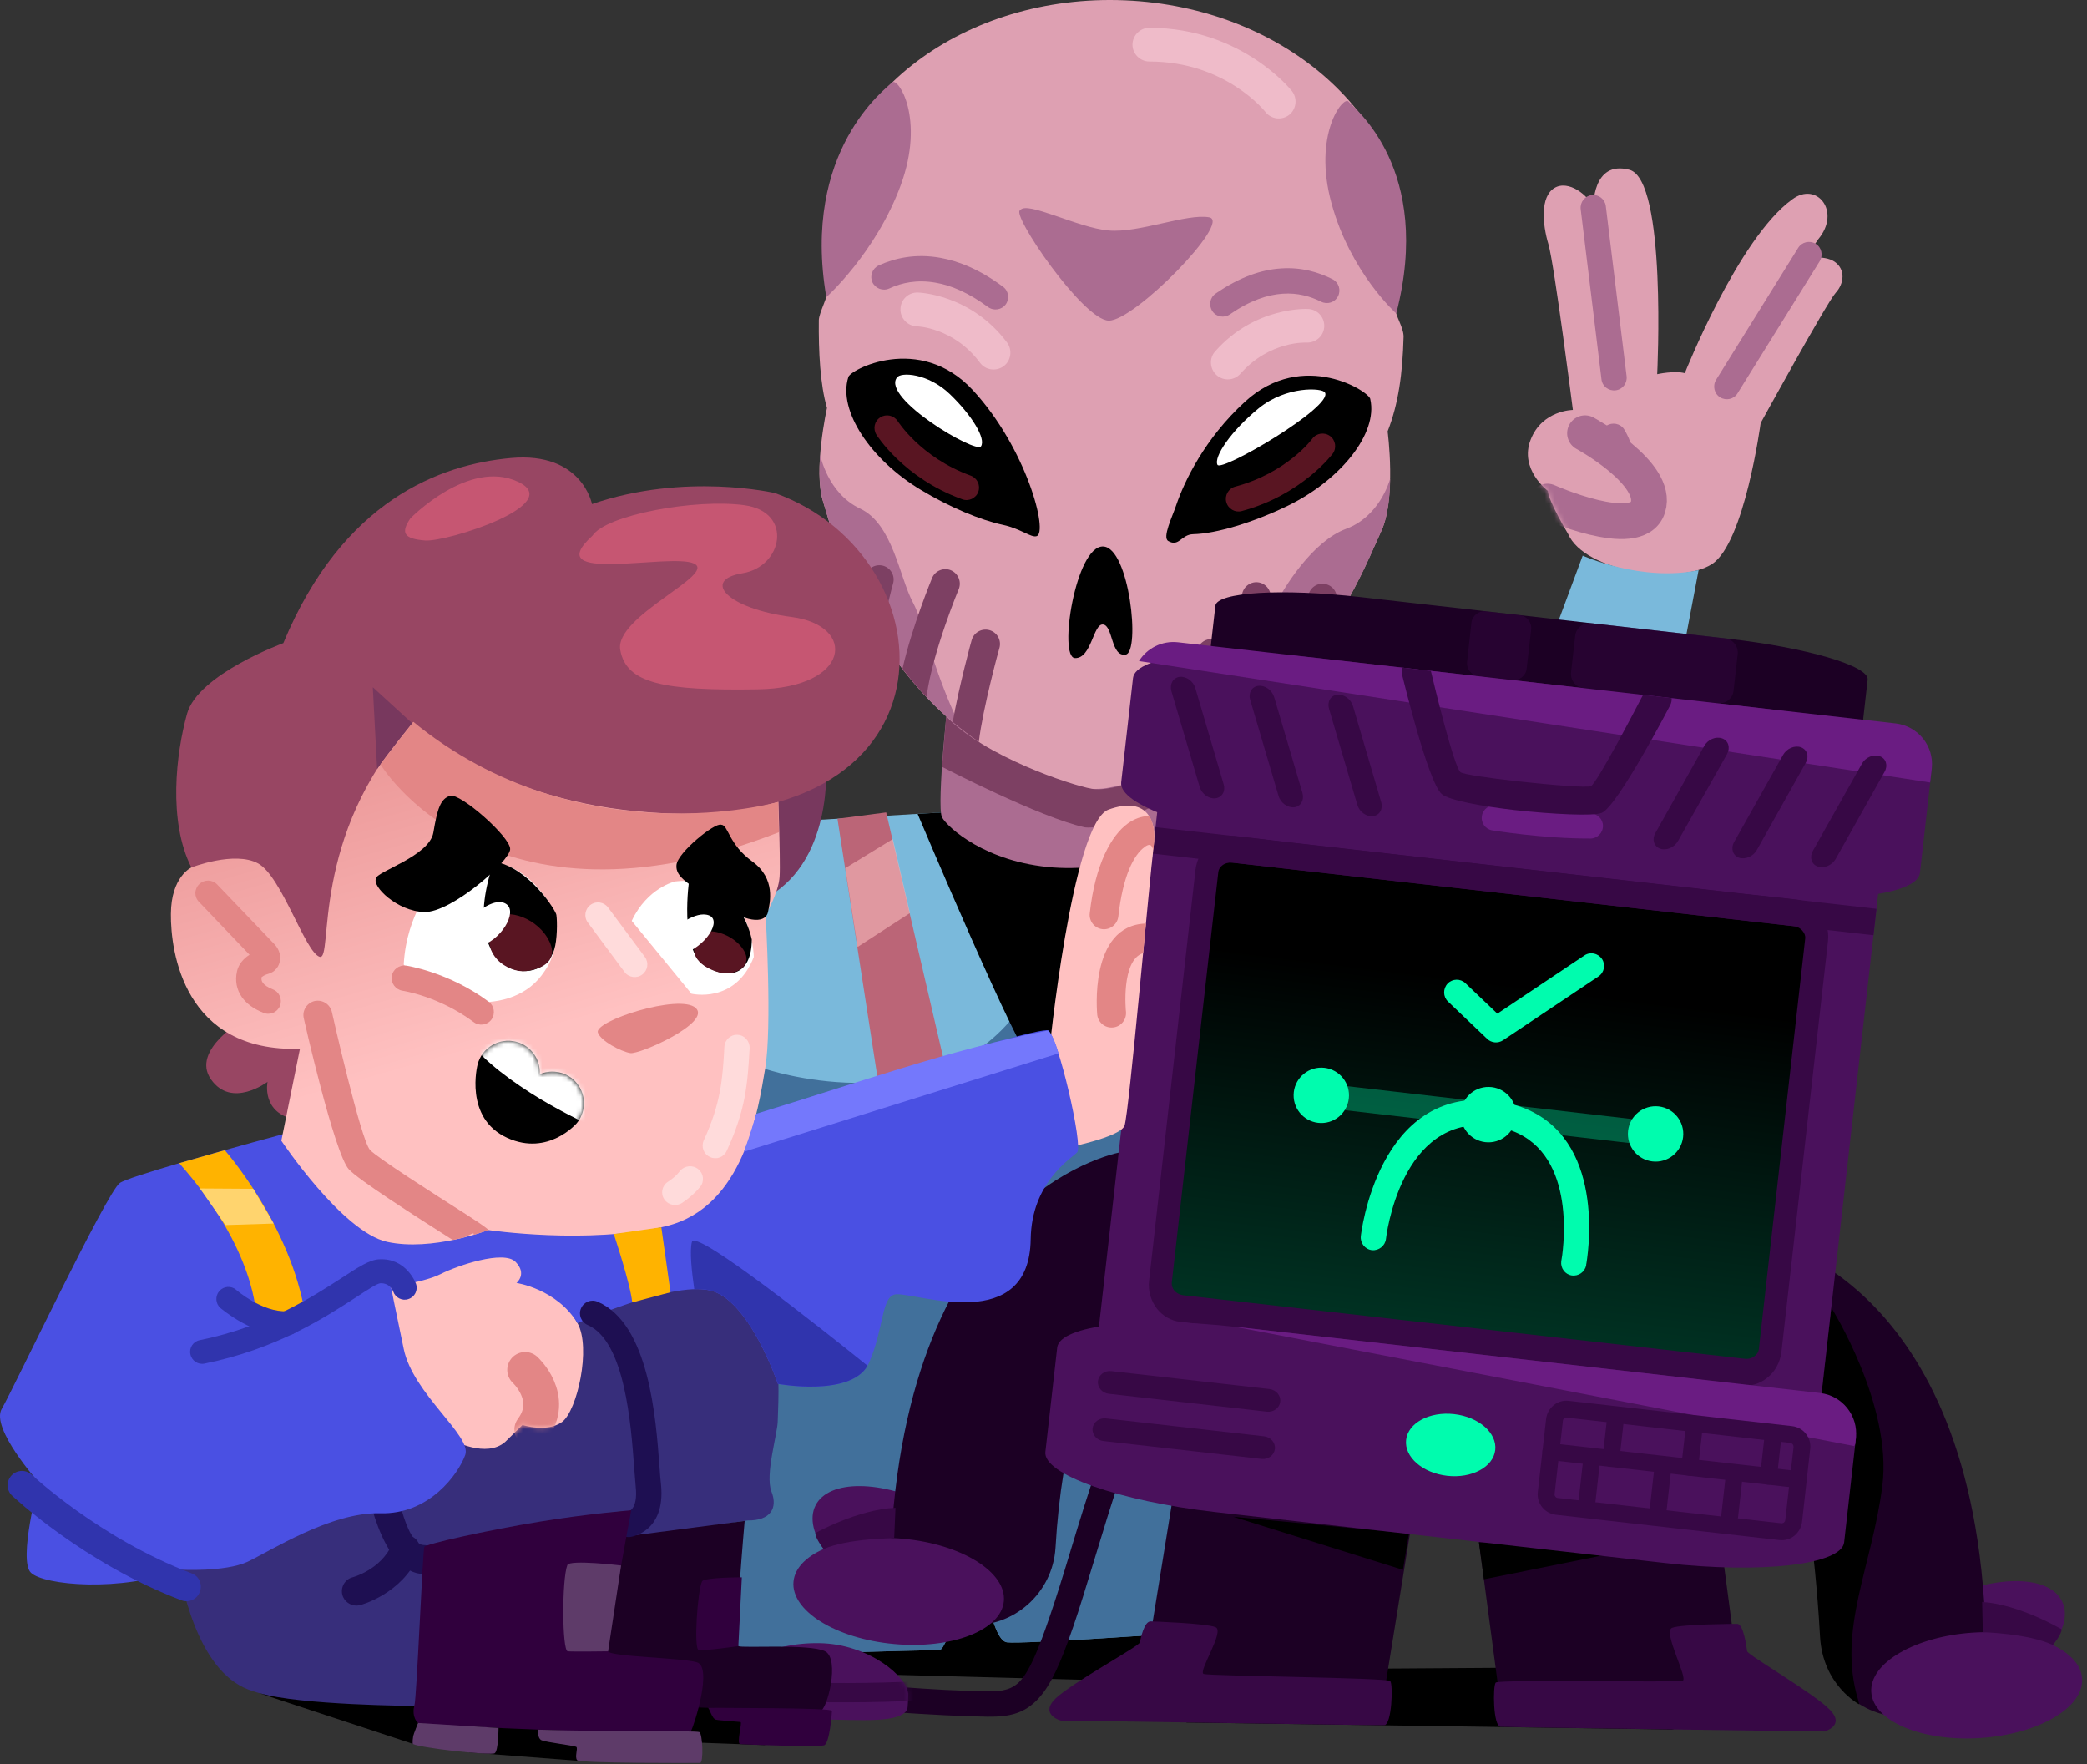 <svg xmlns="http://www.w3.org/2000/svg" width="433" height="366" viewBox="0 0 433 366" fill="none"><rect x="0" y="0" width="433" height="366" fill="#333333" stroke="none"/><path fill-rule="evenodd" clip-rule="evenodd" d="M182.412 347.39L242.692 348.977L247.765 335.52L200.424 328.378L171.75 339.937L176.685 348.563L182.412 347.39Z" fill="black"></path><path fill-rule="evenodd" clip-rule="evenodd" d="M244.935 346.458L335.924 345.837L370.153 353.704L346.897 358.811L246.143 357.362L244.935 346.458Z" fill="black"></path><path fill-rule="evenodd" clip-rule="evenodd" d="M166.23 170.311L191.315 168.793L200.355 168.276L252.733 172.968L246.35 338.729C246.35 338.729 212.19 341.145 208.912 340.73C205.6 340.316 204.012 325.445 202.494 325.376C200.976 325.341 196.663 342.456 194.869 342.352C193.074 342.283 149.564 343.525 149.564 343.525L144.837 298.083L151.393 265.13L143.353 220.792L153.049 179.938L166.23 170.311Z" fill="#7AB9DB"></path><path fill-rule="evenodd" clip-rule="evenodd" d="M250.559 229.28L246.35 338.729C246.35 338.729 212.19 341.145 208.912 340.73C205.6 340.316 204.012 325.445 202.494 325.376C200.976 325.341 196.663 342.456 194.869 342.352C193.074 342.283 149.564 343.525 149.564 343.525L144.837 298.083L151.393 265.131L143.905 223.794L158.742 221.758C158.742 221.758 191.28 232.765 209.43 211.959L250.559 229.28Z" fill="#2A5280" fill-opacity="0.702"></path><path fill-rule="evenodd" clip-rule="evenodd" d="M214.226 220.309C212.018 220.24 190.383 168.862 190.383 168.862L198.457 168.379L221.092 175.487L232.513 180.973L227.407 216.03L214.226 220.309Z" fill="black"></path><path fill-rule="evenodd" clip-rule="evenodd" d="M196.559 146.261C196.559 146.261 196.111 150.575 195.697 155.509C195.214 161.513 194.834 168.414 195.455 169.587C196.628 171.692 204.565 178.938 218.539 179.973C232.513 180.973 242.002 175.004 242.002 175.004L243.21 149.436L196.559 146.261Z" fill="#AB6C91"></path><path fill-rule="evenodd" clip-rule="evenodd" d="M229.511 163.514C227.545 163.79 225.509 163.721 223.577 163.272C182.688 152.507 172.855 110.549 170.784 104.097C168.68 97.644 171.578 84.636 171.578 84.636C170.163 79.805 169.818 72.973 169.887 66.417C169.922 64.865 171.888 61.414 171.75 59.931C171.026 51.339 171.233 46.715 171.233 46.715C172.372 19.56 200.217 -1.316 233.376 0.065C266.57 1.445 292.552 24.598 291.413 51.753C291.413 51.753 291.068 57.412 289.584 64.106C289.343 65.244 291.241 67.901 291.206 69.868C290.999 77.597 290.136 83.773 287.894 89.501C287.894 89.501 289.791 103.579 286.444 110.48C283.132 117.381 268.916 156.371 229.511 163.514Z" fill="#DEA0B2"></path><path fill-rule="evenodd" clip-rule="evenodd" d="M199.527 151.334C178.479 134.702 172.372 109.031 170.784 104.097C169.956 101.509 169.922 97.851 170.163 94.401V94.366C170.163 94.366 171.682 102.337 178.444 105.511C185.242 108.686 186.588 119.693 189.382 124.937C191.694 129.182 193.834 139.913 199.527 151.334ZM288.411 99.369C288.411 99.956 288.377 100.543 288.377 101.129L288.342 101.267L288.308 102.061V102.13L288.273 102.337V102.613L288.239 102.889V102.992L288.204 103.234V103.303L288.17 103.752L288.135 103.959L288.101 104.097V104.304L288.066 104.545L288.032 104.821L287.963 105.132V105.201L287.928 105.511L287.859 105.753V105.856L287.825 106.063L287.756 106.339V106.443C287.445 107.927 287.031 109.307 286.444 110.48C286.306 110.825 286.099 111.239 285.892 111.722L285.72 112.136L285.685 112.171L285.478 112.654L284.547 114.69L284.34 115.207C284.029 115.863 283.719 116.553 283.374 117.277L283.305 117.415L283.27 117.519L282.856 118.382L282.683 118.727L282.511 119.072L282.166 119.762L281.993 120.072L281.855 120.348L281.648 120.762L281.303 121.452L281.096 121.867L280.889 122.246L280.682 122.591L280.51 122.971L280.027 123.799L279.854 124.144L279.613 124.558L279.198 125.317L279.095 125.524L278.681 126.214L278.508 126.559L278.025 127.353L277.922 127.491L277.473 128.25L277.301 128.56L276.921 129.147L276.542 129.734L276.197 130.286L275.92 130.7L275.61 131.148L275.161 131.838L274.782 132.425L274.506 132.839L274.23 133.219L273.643 134.047L273.298 134.53L272.953 135.013L272.677 135.358L271.918 136.359L271.745 136.6L271.331 137.187L270.917 137.67L270.469 138.256L269.986 138.843L269.606 139.326L269.158 139.809L268.571 140.534L268.191 140.948L267.708 141.5L267.294 141.948L266.846 142.466L266.225 143.121L265.742 143.639L265.397 143.984L264.672 144.743L264.154 145.226L263.706 145.709L263.292 146.089L262.429 146.883L262.015 147.262L261.497 147.745L261.083 148.09L260.531 148.573C256.494 143.329 261.739 131.597 264.016 126.663C266.294 121.763 272.401 112.274 279.267 109.721C286.099 107.202 288.204 100.06 288.411 99.369Z" fill="#AB6C91"></path><path fill-rule="evenodd" clip-rule="evenodd" d="M203.081 153.922C201.183 152.61 199.354 151.23 197.664 149.781C198.975 142.362 201.563 132.839 201.597 132.805C202.046 131.217 203.702 130.286 205.289 130.734C206.876 131.183 207.808 132.805 207.359 134.426C207.325 134.461 203.909 146.917 203.081 153.922ZM192.212 144.605C190.418 142.673 188.761 140.741 187.243 138.739C189.279 129.768 193.35 120.038 193.35 120.003C193.937 118.451 195.697 117.692 197.215 118.278C198.768 118.899 199.527 120.624 198.94 122.177C198.906 122.212 193.523 135.22 192.281 144.226C192.246 144.329 192.246 144.467 192.212 144.605ZM182.827 132.356C181.101 129.63 179.618 126.904 178.306 124.282C178.927 121.625 179.549 119.417 179.549 119.417C180.032 117.83 181.688 116.932 183.275 117.381C184.862 117.864 185.759 119.52 185.276 121.108C185.276 121.108 183.413 127.87 182.999 131.597C182.965 131.873 182.896 132.115 182.827 132.356ZM277.991 127.422C276.507 129.906 274.782 132.494 272.85 135.151C272.712 131.424 271.435 124.627 271.435 124.593C271.159 122.971 272.263 121.418 273.885 121.142C275.541 120.9 277.059 121.97 277.335 123.626C277.335 123.626 277.646 125.248 277.991 127.422ZM267.915 141.258C266.259 143.156 264.465 144.985 262.533 146.779C261.981 137.67 257.805 124.731 257.805 124.696C257.288 123.109 258.185 121.453 259.738 120.935C261.325 120.417 262.981 121.315 263.499 122.867C263.499 122.902 266.535 132.391 267.915 141.258ZM256.667 151.679C254.873 153.024 252.975 154.301 250.973 155.509C250.663 148.366 248.386 136.152 248.351 136.117C248.075 134.495 249.145 132.943 250.766 132.632C252.388 132.322 253.941 133.391 254.251 135.013C254.251 135.047 255.977 144.26 256.667 151.679Z" fill="#7D4063"></path><path fill-rule="evenodd" clip-rule="evenodd" d="M228.89 113.378C234.308 113.585 236.654 135.289 233.548 135.807C230.443 136.324 230.961 129.803 228.856 129.561C226.786 129.354 226.475 136.669 223.025 136.531C219.54 136.393 223.163 113.137 228.89 113.378Z" fill="black"></path><path fill-rule="evenodd" clip-rule="evenodd" d="M175.994 78.287C176.063 76.838 190.763 68.971 201.839 80.944C212.949 92.952 217.573 110.549 215.054 111.239C213.915 111.584 211.776 109.686 208.084 108.893C203.391 107.892 196.973 105.201 191.073 101.647C180.687 95.436 173.821 85.222 175.994 78.287Z" fill="black"></path><path fill-rule="evenodd" clip-rule="evenodd" d="M186.07 78.356C186.829 77.114 192.591 77.424 197.111 81.806C201.666 86.189 204.599 91.019 203.529 92.606C202.46 94.159 182.93 82.635 186.07 78.356Z" fill="white"></path><path fill-rule="evenodd" clip-rule="evenodd" d="M284.305 82.842C284.374 81.392 270.4 72.283 258.323 83.325C249.973 90.95 245.729 99.818 244.004 104.89C243.244 107.168 241.105 111.515 242.382 112.24C244.625 113.551 245.039 110.894 247.558 110.825C252.354 110.722 260.117 108.375 267.329 104.856C278.198 99.507 285.892 89.915 284.305 82.842Z" fill="black"></path><path fill-rule="evenodd" clip-rule="evenodd" d="M274.885 81.427C274.368 80.461 266.915 80.012 261.152 84.705C255.356 89.432 251.767 94.849 252.595 96.437C253.423 97.989 276.749 84.291 274.885 81.427Z" fill="white"></path><path d="M184.483 59.861C183.172 60.448 181.619 59.861 180.998 58.55C180.411 57.239 180.998 55.686 182.309 55.065C185.725 53.513 190.004 52.581 195.041 53.478C198.975 54.168 203.357 55.962 208.084 59.482C209.257 60.31 209.499 61.966 208.671 63.139C207.808 64.313 206.152 64.554 204.979 63.691C200.942 60.724 197.353 59.206 194.144 58.654C190.28 57.964 187.036 58.654 184.483 59.861Z" fill="#AB6C91"></path><path d="M276.473 57.929C277.749 58.585 278.267 60.172 277.611 61.449C276.956 62.76 275.368 63.243 274.092 62.587C271.883 61.483 269.227 60.724 266.156 60.931C262.981 61.138 259.324 62.346 255.183 65.21C254.01 66.038 252.354 65.762 251.56 64.589C250.732 63.381 251.008 61.759 252.181 60.931C257.219 57.446 261.774 55.928 265.845 55.686C269.986 55.41 273.54 56.446 276.473 57.929Z" fill="#AB6C91"></path><path fill-rule="evenodd" clip-rule="evenodd" d="M171.44 61.656C171.44 61.656 181.722 52.443 186.864 38.469C192.005 24.529 186.277 15.937 185.104 17.11C183.931 18.283 166.23 31.188 171.44 61.656Z" fill="#AB6C91"></path><path fill-rule="evenodd" clip-rule="evenodd" d="M225.129 171.657C231.444 172.278 245.694 163.79 245.694 163.79L241.381 159.925C241.381 159.925 230.995 164.48 226.544 163.652C222.059 162.858 204.185 156.889 196.318 148.642L195.455 159.097C195.455 159.097 215.813 169.656 225.129 171.657Z" fill="#7D4063"></path><path fill-rule="evenodd" clip-rule="evenodd" d="M211.673 43.61C212.984 41.574 223.68 47.302 230.029 47.819C236.378 48.371 246.246 44.231 250.904 45.093C255.563 45.99 235.377 66.624 230.029 66.521C224.681 66.417 209.568 44.196 211.673 43.61Z" fill="#AB6C91"></path><path fill-rule="evenodd" clip-rule="evenodd" d="M326.332 85.05C326.332 85.05 322.502 54.962 321.26 50.683C319.983 46.439 319.569 40.815 322.467 39.021C325.4 37.192 329.644 40.573 330.576 43.092C330.576 43.092 330.265 33.155 338.064 35.225C345.862 37.295 343.826 77.631 343.826 77.631C343.826 77.631 347.414 76.838 349.554 77.424C349.554 77.424 360.664 49.407 371.844 41.367C376.95 37.537 382.057 43.886 377.227 49.648L374.432 53.72C374.432 53.72 378.331 52.754 380.642 54.306C382.92 55.893 382.644 58.792 380.85 60.759C379.021 62.76 365.288 87.776 365.288 87.776C365.288 87.776 361.941 112.688 355.178 117.036C348.415 121.384 328.816 118.761 325.331 110.756C325.331 110.756 321.225 103.89 321.156 101.854C321.156 101.854 315.152 97.368 317.568 91.226C319.949 85.085 326.332 85.05 326.332 85.05Z" fill="#DEA0B2"></path><mask id="mask0_311_4" style="mask-type:luminance" maskUnits="userSpaceOnUse" x="316" y="34" width="67" height="86"><path d="M326.332 85.05C326.332 85.05 322.502 54.962 321.26 50.683C319.983 46.439 319.569 40.815 322.467 39.021C325.4 37.192 329.644 40.573 330.576 43.092C330.576 43.092 330.265 33.155 338.064 35.225C345.862 37.295 343.826 77.631 343.826 77.631C343.826 77.631 347.414 76.838 349.554 77.424C349.554 77.424 360.664 49.407 371.844 41.367C376.95 37.537 382.057 43.886 377.227 49.648L374.432 53.72C374.432 53.72 378.331 52.754 380.642 54.306C382.92 55.893 382.644 58.792 380.85 60.759C379.021 62.76 365.288 87.776 365.288 87.776C365.288 87.776 361.941 112.688 355.178 117.036C348.415 121.384 328.816 118.761 325.331 110.756C325.331 110.756 321.225 103.89 321.156 101.854C321.156 101.854 315.152 97.368 317.568 91.226C319.949 85.085 326.332 85.05 326.332 85.05Z" fill="white"></path></mask><g mask="url(#mask0_311_4)"><path d="M328.851 89.881C328.851 89.881 344.171 98.196 341.894 105.27C339.651 112.343 321.053 104.062 321.053 104.062" stroke="#AB6C91" stroke-width="7.419" stroke-miterlimit="22.926" stroke-linecap="round" stroke-linejoin="round"></path></g><path fill-rule="evenodd" clip-rule="evenodd" d="M97.324 363.573L121.132 365.401L142.905 361.468L158.708 362.054L159.777 354.394L123.754 352.255L97.772 357.051L97.324 363.573Z" fill="black"></path><path d="M332.577 91.986C331.784 90.778 332.094 89.122 333.302 88.328C334.51 87.534 336.166 87.845 336.959 89.053C336.959 89.053 338.857 92.02 338.926 94.918C338.961 96.368 337.822 97.575 336.373 97.61C334.924 97.644 333.716 96.471 333.681 95.022C333.647 93.642 332.577 91.986 332.577 91.986Z" fill="#AB6C91"></path><path d="M327.954 43.403C327.781 41.954 328.816 40.642 330.231 40.47C331.68 40.297 332.991 41.333 333.164 42.747L337.477 78.046C337.649 79.495 336.649 80.806 335.2 80.978C333.75 81.151 332.439 80.15 332.267 78.701L327.954 43.403Z" fill="#AB6C91"></path><path d="M360.492 81.6C359.733 82.842 358.111 83.187 356.869 82.428C355.661 81.668 355.281 80.047 356.041 78.805L373.086 51.408C373.845 50.2 375.467 49.821 376.709 50.58C377.951 51.339 378.296 52.961 377.537 54.203L360.492 81.6Z" fill="#AB6C91"></path><path fill-rule="evenodd" clip-rule="evenodd" d="M183.862 168.552L195.662 219.308L182.033 223.38L173.752 169.863L183.862 168.552Z" fill="#BB6577"></path><path fill-rule="evenodd" clip-rule="evenodd" d="M328.368 115.276C328.368 115.276 340.617 120.797 352.418 118.278L348.45 139.188L322.088 132.183L328.368 115.276Z" fill="#7AB9DB"></path><path d="M412.739 351.573C401.799 356.752 390.831 356.517 388.242 351.047C385.652 345.577 392.421 336.944 403.36 331.765C414.3 326.585 425.268 326.82 427.858 332.29C430.447 337.76 423.679 346.393 412.739 351.573Z" fill="#4A115C"></path><path d="M359.284 290.561C350.071 288.697 344.067 279.726 345.931 270.513C347.759 261.266 356.731 255.297 365.978 257.125C366.081 257.16 409.661 265.096 411.973 338.695C412.214 348.114 404.796 355.947 395.411 356.189C385.991 356.465 378.158 349.046 377.882 339.626C376.433 293.459 359.319 290.561 359.284 290.561Z" fill="#1C0024"></path><path d="M410.814 360.582C398.735 361.357 388.629 357.089 388.242 351.049C387.854 345.01 397.332 339.486 409.411 338.711C421.49 337.936 431.597 342.204 431.984 348.243C432.371 354.283 422.894 359.807 410.814 360.582Z" fill="#4A115C"></path><path fill-rule="evenodd" clip-rule="evenodd" d="M427.742 338.039C427.742 338.039 419.15 332.898 411.248 332.346L411.386 338.626C411.386 338.626 420.91 338.902 425.913 341.283C425.913 341.283 427.707 339.178 427.742 338.039Z" fill="#370845"></path><path d="M183.771 332.016C194.558 337.506 205.528 337.585 208.273 332.191C211.018 326.798 204.499 317.975 193.712 312.484C182.925 306.994 171.955 306.915 169.21 312.309C166.464 317.702 172.984 326.526 183.771 332.016Z" fill="#4A115C"></path><path d="M233.134 238.907C242.451 237.285 251.319 243.496 252.94 252.812C254.562 262.094 248.317 270.962 239.035 272.584C238.966 272.584 221.713 274.999 218.988 321.132C218.401 330.517 210.327 337.694 200.942 337.142C191.522 336.59 184.345 328.516 184.897 319.096C189.279 245.635 233.031 238.941 233.134 238.907Z" fill="#1C0024"></path><path d="M185.437 341.075C197.489 342.195 207.713 338.218 208.273 332.192C208.833 326.166 199.517 320.373 187.465 319.253C175.413 318.133 165.189 322.11 164.629 328.136C164.069 334.162 173.385 339.955 185.437 341.075Z" fill="#4A115C"></path><path fill-rule="evenodd" clip-rule="evenodd" d="M169.163 318.061C169.163 318.061 177.892 313.161 185.794 312.816L185.518 319.131C185.518 319.131 175.96 319.131 170.888 321.373C170.888 321.373 169.163 319.2 169.163 318.061Z" fill="#370845"></path><path fill-rule="evenodd" clip-rule="evenodd" d="M377.296 294.736L379.952 271.307C379.952 271.307 392.65 291.458 390.545 308.227C388.406 325.031 381.126 338.177 385.508 352.635L385.749 353.601C385.749 353.601 378.158 349.667 377.606 339.488C377.054 329.344 375.984 320.58 375.984 320.58L377.296 294.736Z" fill="black"></path><path d="M358.53 132.512L282.284 123.877C265.967 122.03 252.479 122.837 252.157 125.681L250.652 138.97C250.33 141.814 263.296 145.617 279.613 147.465L355.859 156.099C372.176 157.947 385.665 157.14 385.987 154.296L387.491 141.007C387.814 138.163 374.847 134.36 358.53 132.512Z" fill="#1C0024"></path><path fill-rule="evenodd" clip-rule="evenodd" d="M245.729 307.123L291.793 307.778C292.931 307.813 293.863 308.779 293.863 309.918C293.863 310.056 293.828 310.194 293.794 310.332L286.513 355.361C286.341 356.43 285.444 357.155 284.409 357.155C270.193 356.948 261.67 356.844 253.078 356.741C241.14 356.603 229.235 356.465 222.507 356.361C221.334 356.327 220.402 355.395 220.437 354.222C220.437 353.463 220.885 352.773 221.506 352.428L238.379 341.248L243.624 308.917C243.762 307.847 244.694 307.123 245.729 307.123Z" fill="#1C0024"></path><path d="M307.665 308.02L353.729 308.676C354.764 308.71 355.661 309.469 355.799 310.504L360.112 343.008L376.64 354.636C377.261 355.015 377.675 355.706 377.675 356.465C377.64 357.638 376.709 358.569 375.536 358.535C368.807 358.466 356.903 358.259 344.964 358.052C336.373 357.914 327.85 357.776 313.634 357.569C312.599 357.534 311.736 356.775 311.598 355.74L305.594 310.504C305.56 310.366 305.525 310.228 305.56 310.09C305.56 308.917 306.526 307.985 307.665 308.02Z" fill="#1C0024"></path><path fill-rule="evenodd" clip-rule="evenodd" d="M252.078 157.683L380.401 172.209C386.267 172.865 390.58 177.385 390.028 182.25L375.398 311.436C374.846 316.301 369.601 319.752 363.77 319.096L235.446 304.57C229.615 303.879 225.267 299.359 225.82 294.494L240.45 165.343C241.002 160.443 246.246 156.993 252.078 157.683Z" fill="#4A115C"></path><path fill-rule="evenodd" clip-rule="evenodd" d="M255.977 176.212L372.465 189.392C375.225 189.703 377.192 192.222 376.881 194.982L367.255 280.209C366.944 282.969 364.425 284.971 361.665 284.66L245.211 271.479C242.451 271.169 240.45 268.65 240.76 265.89L250.421 180.663C250.732 177.902 253.251 175.901 255.977 176.212Z" fill="url(#paint0_linear_311_4)"></path><path d="M256.322 173.451L372.775 186.632C374.708 186.874 376.433 187.874 377.572 189.358C378.848 190.945 379.504 193.015 379.262 195.258L369.601 280.485C369.325 282.728 368.221 284.626 366.633 285.868C365.184 287.041 363.287 287.662 361.354 287.455L244.901 274.24C242.934 274.033 241.243 272.998 240.07 271.548C238.828 269.961 238.138 267.856 238.414 265.648L248.041 180.387C248.317 178.178 249.421 176.281 251.008 175.004C252.492 173.831 254.355 173.21 256.322 173.451ZM372.154 192.153L255.666 178.972C254.872 178.903 254.113 179.11 253.561 179.559C253.113 179.904 252.837 180.387 252.768 180.939L243.106 266.166C243.072 266.683 243.244 267.235 243.589 267.684C244.038 268.236 244.728 268.615 245.522 268.719L361.975 281.9C362.769 282.003 363.528 281.762 364.08 281.313C364.529 280.968 364.839 280.485 364.908 279.968L374.535 194.706C374.604 194.189 374.397 193.637 374.052 193.223C373.638 192.636 372.948 192.256 372.154 192.153Z" fill="#370845"></path><path d="M365.564 146.96L272.198 136.386C252.218 134.124 235.596 136.044 235.071 140.676L232.62 162.318C232.096 166.95 247.868 172.539 267.848 174.801L361.213 185.375C381.194 187.637 397.816 185.717 398.341 181.085L400.792 159.443C401.316 154.811 385.544 149.222 365.564 146.96Z" fill="#4A115C"></path><path fill-rule="evenodd" clip-rule="evenodd" d="M244.417 133.253L393.34 150.092C397.964 150.644 401.311 154.819 400.793 159.442L400.448 162.341L236.309 137.152C237.965 134.495 241.07 132.874 244.417 133.253Z" fill="#6A1C82"></path><path fill-rule="evenodd" clip-rule="evenodd" d="M238.759 336.383C238.759 336.383 250.283 336.762 252.216 337.591C254.148 338.453 248.489 346.872 249.731 347.286C250.939 347.735 287.859 348.046 288.446 348.77C289.067 349.495 288.756 357.845 287.203 357.914C285.651 357.983 220.057 356.948 220.057 356.948C220.057 356.948 215.606 355.706 218.987 352.393C222.403 349.115 236.309 341.559 236.481 340.765C236.654 340.006 237.378 336.314 238.759 336.383Z" fill="#370845"></path><path fill-rule="evenodd" clip-rule="evenodd" d="M360.388 336.9C360.388 336.9 348.863 336.935 346.897 337.729C344.93 338.522 350.347 348.322 349.105 348.701C347.863 349.115 310.943 348.391 310.322 349.081C309.701 349.805 309.77 358.121 311.322 358.259C312.875 358.362 378.469 359.225 378.469 359.225C378.469 359.225 382.954 358.086 379.642 354.705C376.364 351.323 362.631 343.353 362.493 342.594C362.355 341.8 361.768 336.866 360.388 336.9Z" fill="#370845"></path><path d="M177.892 353.359C176.512 352.911 175.753 351.427 176.202 350.047C176.65 348.667 178.168 347.908 179.514 348.391C179.548 348.391 184.172 349.805 186.932 350.012C189.658 350.219 192.971 350.426 196.111 350.599C199.389 350.737 202.529 350.875 204.909 350.909C208.015 350.944 210.016 350.495 211.638 348.77C213.57 346.665 215.295 342.663 217.676 335.727C219.022 331.828 220.506 327.067 222.024 322.029C225.888 309.297 230.271 294.908 233.652 291.354C235.481 289.422 237.309 289.111 239.104 290.837C240.173 291.837 240.242 293.528 239.242 294.563C238.69 295.184 237.896 295.46 237.137 295.391C234.549 298.911 230.581 311.954 227.062 323.547C225.44 328.895 223.887 333.968 222.679 337.453C220.057 345.078 218.021 349.598 215.502 352.324C212.639 355.464 209.499 356.223 204.84 356.154C202.287 356.12 199.078 356.016 195.869 355.844C192.453 355.671 189.072 355.464 186.518 355.292C183.275 355.015 177.892 353.394 177.892 353.359Z" fill="#1C0024"></path><path fill-rule="evenodd" clip-rule="evenodd" d="M255.873 314.679L291.068 325.686L292.31 318.164L255.873 314.679Z" fill="black"></path><path fill-rule="evenodd" clip-rule="evenodd" d="M343.308 320.511L307.872 327.653L306.837 319.993L343.308 320.511Z" fill="black"></path><path d="M349.834 285.862L256.468 275.289C236.488 273.026 219.866 274.947 219.341 279.578L216.89 301.221C216.366 305.852 232.138 311.441 252.118 313.704L345.483 324.277C365.464 326.54 382.086 324.619 382.611 319.988L385.062 298.345C385.586 293.714 369.814 288.125 349.834 285.862Z" fill="#4A115C"></path><path fill-rule="evenodd" clip-rule="evenodd" d="M256.115 275.24L340.168 284.764L377.641 289.008C382.23 289.525 385.577 293.735 385.059 298.359L384.921 299.566L384.714 300.015L256.115 275.24Z" fill="#6A1C82"></path><path d="M263.371 288.178L230.574 284.464C229.187 284.307 227.943 285.231 227.796 286.528C227.649 287.824 228.655 289.003 230.043 289.16L262.839 292.874C264.226 293.031 265.47 292.107 265.617 290.811C265.764 289.514 264.758 288.336 263.371 288.178Z" fill="#370845"></path><path d="M262.26 297.984L229.464 294.27C228.076 294.112 226.833 295.036 226.686 296.333C226.539 297.63 227.545 298.808 228.932 298.965L261.728 302.679C263.116 302.836 264.36 301.913 264.507 300.616C264.654 299.319 263.648 298.141 262.26 297.984Z" fill="#370845"></path><path d="M300.251 306.182C305.358 306.761 309.822 304.364 310.223 300.829C310.623 297.295 306.807 293.961 301.701 293.382C296.594 292.804 292.13 295.2 291.729 298.735C291.329 302.27 295.144 305.604 300.251 306.182Z" fill="#00FCAE"></path><path d="M389.324 188.552L239.744 171.613L239.123 177.092L388.704 194.032L389.324 188.552Z" fill="#370845"></path><path d="M325.469 290.629L371.809 295.874C372.982 296.012 374.018 296.599 374.673 297.461C375.363 298.324 375.708 299.428 375.57 300.601L373.88 315.749C373.741 316.922 373.12 317.923 372.292 318.613C371.43 319.303 370.326 319.648 369.152 319.51L322.812 314.265C321.639 314.127 320.639 313.541 319.949 312.678C319.293 311.85 318.913 310.711 319.051 309.573L320.777 294.391C320.915 293.217 321.501 292.217 322.364 291.527C323.192 290.837 324.331 290.491 325.469 290.629ZM371.43 299.359L325.09 294.114C324.883 294.08 324.676 294.149 324.538 294.287C324.365 294.391 324.262 294.563 324.262 294.77L322.536 309.952C322.502 310.159 322.571 310.366 322.709 310.504C322.812 310.642 322.985 310.78 323.192 310.78L369.532 316.025C369.739 316.06 369.946 315.99 370.118 315.887C370.257 315.749 370.36 315.576 370.395 315.369L372.12 300.187C372.12 299.98 372.051 299.808 371.947 299.635C371.809 299.497 371.637 299.394 371.43 299.359Z" fill="#370845"></path><path d="M321.57 302.913C320.604 302.81 319.914 301.947 320.018 300.981C320.121 300.015 320.984 299.325 321.95 299.428L373.293 305.225C374.259 305.329 374.949 306.191 374.846 307.157C374.742 308.123 373.88 308.814 372.913 308.71L321.57 302.913Z" fill="#370845"></path><path d="M333.44 294.115C333.543 293.148 334.406 292.458 335.372 292.562C336.338 292.665 337.028 293.528 336.925 294.494L335.993 302.775C335.89 303.741 335.027 304.431 334.061 304.328C333.095 304.224 332.405 303.327 332.508 302.396L333.44 294.115Z" fill="#370845"></path><path d="M349.761 295.943C349.899 294.977 350.761 294.287 351.693 294.391C352.659 294.494 353.349 295.357 353.246 296.323L352.314 304.604C352.211 305.57 351.348 306.26 350.382 306.157C349.416 306.053 348.726 305.191 348.829 304.224L349.761 295.943Z" fill="#370845"></path><path d="M366.116 297.807C366.219 296.84 367.082 296.15 368.048 296.254C369.014 296.357 369.704 297.22 369.601 298.186L368.669 306.467C368.531 307.433 367.669 308.123 366.737 308.02C365.771 307.916 365.081 307.054 365.184 306.088L366.116 297.807Z" fill="#370845"></path><path d="M343.239 304.5C343.343 303.569 344.205 302.879 345.172 302.982C346.138 303.086 346.828 303.948 346.724 304.914L345.793 313.196C345.655 314.127 344.792 314.817 343.86 314.714C342.894 314.61 342.204 313.748 342.308 312.782L343.239 304.5Z" fill="#370845"></path><path d="M358.042 306.191C358.145 305.225 359.008 304.535 359.974 304.638C360.94 304.742 361.63 305.605 361.527 306.571L360.595 314.852C360.492 315.818 359.594 316.508 358.663 316.405C357.697 316.301 357.007 315.438 357.11 314.472L358.042 306.191Z" fill="#370845"></path><path d="M328.471 302.844C328.609 301.878 329.472 301.188 330.403 301.292C331.37 301.395 332.06 302.258 331.956 303.224L331.025 311.505C330.921 312.471 330.058 313.161 329.092 313.058C328.126 312.954 327.436 312.092 327.54 311.125L328.471 302.844Z" fill="#370845"></path><path fill-rule="evenodd" clip-rule="evenodd" d="M169.991 340.903C159.743 340.731 151.358 345.32 151.255 351.082C151.186 356.879 159.501 356.534 169.784 356.706C178.962 356.81 186.691 357.534 188.209 354.67C188.382 354.325 188.416 352.014 188.416 351.634C188.485 347.977 180.273 341.041 169.991 340.903Z" fill="#4A115C"></path><mask id="mask1_311_4" style="mask-type:luminance" maskUnits="userSpaceOnUse" x="151" y="340" width="38" height="17"><path d="M169.991 340.903C159.743 340.731 151.358 345.32 151.255 351.082C151.186 356.879 159.501 356.534 169.784 356.706C178.962 356.81 186.691 357.534 188.209 354.67C188.382 354.325 188.416 352.014 188.416 351.634C188.485 347.977 180.273 341.041 169.991 340.903Z" fill="white"></path></mask><g mask="url(#mask1_311_4)"><path d="M147.148 350.426C147.148 350.426 172.509 351.841 190.555 350.771" stroke="#370845" stroke-width="4.003" stroke-miterlimit="22.926" stroke-linecap="round" stroke-linejoin="round"></path></g><path fill-rule="evenodd" clip-rule="evenodd" d="M330.093 129.285L357.904 132.425C359.526 132.632 360.699 134.081 360.526 135.703L359.664 143.329C359.491 144.916 358.007 146.089 356.386 145.916L328.575 142.777C326.953 142.604 325.78 141.12 325.952 139.499L326.815 131.908C326.988 130.286 328.471 129.113 330.093 129.285Z" fill="#370845" fill-opacity="0.431"></path><path fill-rule="evenodd" clip-rule="evenodd" d="M308.286 126.835L315.256 127.629C316.774 127.767 317.844 129.147 317.671 130.631L316.74 138.705C316.602 140.189 315.221 141.258 313.738 141.086L306.768 140.292C305.284 140.12 304.214 138.774 304.387 137.29L305.284 129.216C305.457 127.732 306.802 126.663 308.286 126.835Z" fill="#370845" fill-opacity="0.431"></path><path d="M309.632 172.278C308.217 172.071 307.216 170.725 307.458 169.276C307.665 167.861 309.011 166.895 310.46 167.102C310.494 167.102 320.639 168.759 329.955 168.759C331.404 168.759 332.577 169.932 332.577 171.346C332.577 172.796 331.404 173.969 329.955 173.969C320.19 174.003 309.666 172.278 309.632 172.278Z" fill="#6A1C82"></path><path d="M273.85 229.729C272.47 229.556 271.504 228.314 271.676 226.968C271.814 225.588 273.057 224.622 274.437 224.76L343.791 232.765C345.137 232.938 346.138 234.18 345.965 235.525C345.827 236.906 344.585 237.872 343.205 237.734L273.85 229.729Z" fill="#00FCAE" fill-opacity="0.322"></path><path d="M287.549 257.056C287.376 258.471 286.065 259.506 284.65 259.368C283.201 259.196 282.166 257.884 282.338 256.435C282.338 256.366 285.789 225.208 310.218 228.383C331.818 231.212 330.127 254.848 329.299 261.024C329.196 261.818 329.127 262.232 329.092 262.37V262.508C328.816 263.888 327.505 264.82 326.09 264.613C324.71 264.406 323.744 263.095 323.917 261.68L324.124 260.369C324.779 255.262 326.263 235.767 309.563 233.593C290.447 231.074 287.549 256.987 287.549 257.056Z" fill="#00FCAE"></path><path d="M328.713 198.226C329.92 197.398 331.542 197.743 332.37 198.95C333.164 200.123 332.853 201.78 331.646 202.573L311.84 215.823C310.805 216.513 309.425 216.375 308.562 215.547L300.419 207.784C299.384 206.783 299.349 205.127 300.35 204.057C301.35 203.022 303.007 202.987 304.042 203.988L310.667 210.302L328.713 198.226Z" fill="#00FCAE"></path><path d="M308.734 236.994C311.907 237.039 314.516 234.504 314.561 231.331C314.607 228.158 312.071 225.549 308.898 225.504C305.725 225.458 303.117 227.994 303.071 231.166C303.026 234.339 305.561 236.948 308.734 236.994Z" fill="#00FCAE"></path><path fill-rule="evenodd" clip-rule="evenodd" d="M115.232 276.552C115.232 276.552 133.83 264.751 148.908 263.992C163.952 263.233 161.33 292.044 161.364 294.667C161.399 297.289 158.673 305.915 160.053 309.435C161.433 312.92 159.812 315.507 155.119 315.438L129.482 319.199C129.482 319.199 130.655 314.265 130.138 313.575C129.62 312.851 88.766 319.993 88.042 320.925C87.317 321.856 88.49 346.941 85.971 353.911C85.971 353.911 62.163 354.567 51.536 350.53C40.908 346.493 37.354 328.757 36.319 320.545C35.284 312.368 115.232 276.552 115.232 276.552Z" fill="#372E7B"></path><path fill-rule="evenodd" clip-rule="evenodd" d="M154.498 315.542C154.498 315.542 152.221 341.076 153.187 341.524C154.118 341.973 167.851 341.007 171.129 342.559C174.373 344.077 171.578 354.877 170.198 354.946C168.783 355.05 123.616 353.566 123.616 353.566L127.205 319.096L154.498 315.542Z" fill="#1C0024"></path><path fill-rule="evenodd" clip-rule="evenodd" d="M217.607 218.929C217.607 218.929 222.404 170.691 229.995 167.965C237.551 165.239 240.139 169.656 239.345 175.694C238.552 181.767 234.239 231.109 233.307 233.559C232.375 236.008 220.54 238.286 220.54 238.286L217.607 218.929Z" fill="#FFC1C1"></path><path fill-rule="evenodd" clip-rule="evenodd" d="M238.414 169.276C239.414 170.829 239.69 173.106 239.345 175.694L239.276 176.35C239.138 175.867 238.966 175.521 238.724 175.349C238.655 175.28 238.586 175.28 238.483 175.28C238.207 175.28 237.862 175.418 237.482 175.729C235.239 177.316 232.962 181.732 232.03 190.117C231.858 191.739 230.374 192.946 228.752 192.774C227.096 192.601 225.923 191.118 226.095 189.496C227.234 179.179 230.616 173.313 233.963 170.863C235.377 169.863 236.826 169.345 238.207 169.311L238.414 169.276ZM237.758 191.601L237.171 197.743C232.548 199.192 233.583 209.888 233.617 209.923C233.756 211.544 232.548 213.028 230.926 213.166C229.27 213.339 227.821 212.131 227.648 210.509C227.648 210.44 225.785 191.946 237.758 191.601Z" fill="#E38686"></path><path d="M75.862 307.123C75.62 305.467 76.759 303.948 78.38 303.707C80.002 303.465 81.555 304.604 81.762 306.26C81.796 306.295 83.936 320.545 87.938 320.545C89.595 320.545 90.94 321.891 90.94 323.547C90.94 325.203 89.595 326.549 87.938 326.549C78.795 326.515 75.862 307.157 75.862 307.123Z" fill="#1E0F52"></path><path d="M74.723 333.001C73.136 333.415 71.479 332.484 71.031 330.897C70.617 329.309 71.548 327.653 73.136 327.239C73.136 327.239 79.036 325.721 81.417 320.269C82.107 318.751 83.867 318.061 85.385 318.716C86.868 319.372 87.559 321.132 86.903 322.65C83.349 330.793 74.757 333.001 74.723 333.001Z" fill="#1E0F52"></path><path fill-rule="evenodd" clip-rule="evenodd" d="M94.011 298.842C94.011 298.842 100.912 302.568 104.811 299.152L108.4 295.633C108.4 295.633 113.472 297.289 116.612 295.012C119.752 292.7 122.685 279.623 119.821 274.516C116.922 269.409 111.954 258.989 111.954 258.989L91.837 260.61L77.587 266.683L81.244 288.559L94.011 298.842Z" fill="#FFC1C1"></path><mask id="mask2_311_4" style="mask-type:luminance" maskUnits="userSpaceOnUse" x="77" y="258" width="44" height="43"><path d="M94.011 298.842C94.011 298.842 100.912 302.568 104.811 299.152L108.4 295.633C108.4 295.633 113.472 297.289 116.612 295.012C119.752 292.7 122.685 279.623 119.821 274.516C116.922 269.409 111.954 258.989 111.954 258.989L91.837 260.61L77.587 266.683L81.244 288.559L94.011 298.842Z" fill="white"></path></mask><g mask="url(#mask2_311_4)"><path d="M108.952 284.212C108.952 284.212 115.335 290.008 110.435 296.564" stroke="#E38686" stroke-width="7.419" stroke-miterlimit="22.926" stroke-linecap="round" stroke-linejoin="round"></path></g><path fill-rule="evenodd" clip-rule="evenodd" d="M50.777 211.372C50.777 211.372 39.459 217.824 43.772 223.932C48.051 230.074 55.504 224.449 55.504 224.449C55.504 224.449 54.124 231.005 61.404 232.282C68.685 233.559 70.168 214.27 70.168 214.27L50.777 211.372Z" fill="#984663"></path><path fill-rule="evenodd" clip-rule="evenodd" d="M60.3 234.87C60.3 234.87 47.43 238.32 37.182 241.322C31.074 243.116 25.864 244.738 24.863 245.428C22.172 247.257 2.746 288.214 0.365 292.286C-2.016 296.323 8.025 307.537 8.025 307.537C8.025 307.537 3.747 323.685 6.403 326.273C9.06 328.895 25.036 330.379 37.423 325.652C37.423 325.652 46.671 326.17 51.329 324.03C55.987 321.856 68.616 313.679 78.864 313.955C89.077 314.265 95.115 305.777 96.53 301.844C97.945 297.876 85.695 289.215 83.763 279.864C81.796 270.513 81.106 266.89 81.106 266.89C81.106 266.89 87.973 266.062 91.389 264.337C94.77 262.612 104.535 259.265 106.985 261.818C109.435 264.337 107.157 266.166 107.157 266.166C107.157 266.166 115.542 267.408 119.821 274.516C119.821 274.516 138.936 265.959 147.183 267.684C155.43 269.409 161.399 287.11 161.399 287.11C161.399 287.11 177.064 290.008 180.273 282.797C183.482 275.585 182.792 268.65 186.001 268.512C190.521 268.305 213.57 276.897 213.846 257.056C214.019 245.325 222.162 240.425 223.473 239.079C224.784 237.768 219.505 214.995 217.469 213.787C215.434 212.614 149.253 233.49 149.253 233.49L60.3 234.87Z" fill="#4A50E3"></path><path fill-rule="evenodd" clip-rule="evenodd" d="M144.043 267.477C145.182 267.408 146.251 267.477 147.183 267.684C155.43 269.409 161.399 287.11 161.399 287.11C161.399 287.11 176.271 289.836 179.997 283.349C171.336 276.379 144.319 254.883 143.56 257.643C143.043 259.472 143.526 263.888 144.043 267.477Z" fill="#3034AD"></path><path fill-rule="evenodd" clip-rule="evenodd" d="M171.302 156.44C171.302 156.44 173.579 176.453 160.64 185.252C147.735 194.051 154.257 154.198 154.257 154.198L171.302 156.44Z" fill="#78385E"></path><path d="M91.803 182.63C91.837 182.595 96.116 177.143 103.465 178.351C110.746 179.559 114.783 189.047 114.817 189.082L112.92 189.91C112.92 189.91 109.297 181.422 103.12 180.387C96.978 179.386 93.424 183.941 93.39 183.941L91.803 182.63Z" fill="#373435"></path><path d="M87.973 203.47C87.973 203.47 93.218 207.37 101.982 207.197L102.016 209.267C92.527 209.44 86.8 205.161 86.765 205.161L87.973 203.47Z" fill="#373435"></path><path fill-rule="evenodd" clip-rule="evenodd" d="M39.701 179.973C39.701 179.973 35.491 181.87 35.457 189.634C35.388 197.363 38.113 218.376 62.232 217.583L58.368 236.664C58.368 236.664 70.996 255.573 80.313 257.643C89.664 259.679 101.326 255.193 101.326 255.193C101.326 255.193 121.96 258.264 138.143 254.399C154.36 250.5 157.293 230.281 158.742 221.758C160.226 213.27 158.846 189.806 158.846 189.806C158.846 189.806 161.537 185.286 161.744 181.905C161.986 178.523 161.296 160.857 161.296 160.857L81.451 134.84L39.701 179.973Z" fill="url(#paint1_linear_311_4)"></path><path fill-rule="evenodd" clip-rule="evenodd" d="M94.115 257.229C94.908 257.056 95.667 256.884 96.358 256.711C97.531 256.159 98.497 255.504 98.255 256.194C100.153 255.642 101.326 255.193 101.326 255.193L101.464 255.228C100.257 254.227 98.635 253.192 96.772 251.984C89.767 247.533 78.208 240.149 76.759 238.562C74.861 236.492 68.857 210.026 68.857 209.957C68.478 208.336 66.89 207.335 65.269 207.68C63.681 208.06 62.646 209.647 63.026 211.269C63.026 211.338 69.375 239.355 72.377 242.599C74.309 244.738 86.282 252.398 93.563 257.022C93.735 257.125 93.908 257.194 94.115 257.229Z" fill="#E38686"></path><path fill-rule="evenodd" clip-rule="evenodd" d="M127.343 256.021C127.343 256.021 130.793 266.338 131.173 270.203L139.109 268.098L137.211 254.607L127.343 256.021Z" fill="#FFB300"></path><path d="M107.123 109.893C107.123 109.859 116.301 105.373 122.547 103.579L123.099 105.58C117.06 107.306 108.055 111.722 108.055 111.722L107.123 109.893Z" fill="#373435"></path><path fill-rule="evenodd" clip-rule="evenodd" d="M90.181 183.251C90.181 183.251 84.35 189.392 83.763 200.089C88.49 208.301 105.329 211.579 112.333 202.401C114.714 199.261 115.818 196.397 115.094 189.496C115.094 189.496 106.847 170.656 90.181 183.251Z" fill="white"></path><path d="M130.655 318.889C129.206 318.992 127.929 317.923 127.791 316.474C127.688 315.024 128.758 313.748 130.207 313.644C130.207 313.644 132.415 313.368 131.897 308.469C131.794 307.33 131.69 306.122 131.587 304.673C130.931 295.564 129.655 278.208 121.926 274.895C120.58 274.309 119.959 272.756 120.545 271.445C121.132 270.099 122.65 269.478 123.996 270.065C134.658 274.654 136.073 294.08 136.832 304.328C136.935 305.812 137.039 307.088 137.142 307.951C138.177 318.095 130.655 318.889 130.655 318.889Z" fill="#1E0F52"></path><path fill-rule="evenodd" clip-rule="evenodd" d="M130.966 313.334C130.966 313.334 125.652 341.455 126.17 342.594C126.653 343.732 141.317 343.905 144.595 344.871C147.873 345.872 144.078 357.741 143.388 359.087C142.697 360.433 87.593 357.983 86.731 357.465C85.834 356.948 85.454 355.775 85.972 353.911C86.489 352.048 87.662 321.96 88.042 320.925C88.249 320.373 100.671 317.543 112.057 315.68C121.926 314.058 130.966 313.334 130.966 313.334Z" fill="#30003D"></path><path fill-rule="evenodd" clip-rule="evenodd" d="M117.716 324.686C118.234 323.513 128.861 324.789 128.861 324.789L126.17 342.594C126.17 342.594 118.958 342.697 117.785 342.594C116.612 342.456 116.543 327.722 117.716 324.686Z" fill="#5E3B69"></path><path fill-rule="evenodd" clip-rule="evenodd" d="M145.665 328.067C146.182 327.239 153.911 327.239 153.911 327.239L153.187 341.524C153.187 341.524 146.079 342.525 144.975 342.352C143.871 342.145 144.733 329.896 145.665 328.067Z" fill="#30003D"></path><path fill-rule="evenodd" clip-rule="evenodd" d="M53.157 273.101C53.157 273.101 53.226 259.403 37.182 241.322L46.636 238.631C46.636 238.631 60.369 254.193 63.302 272.722L59.748 274.516C57.091 274.619 55.711 274.033 53.157 273.101Z" fill="#FFB300"></path><path fill-rule="evenodd" clip-rule="evenodd" d="M114.99 197.018C115.611 195.051 115.646 191.256 115.439 189.841C115.473 189.151 109.814 179.938 102.465 178.73C94.253 202.642 112.23 205.748 114.99 197.018Z" fill="black"></path><path fill-rule="evenodd" clip-rule="evenodd" d="M143.457 206.162C143.457 206.162 152.566 208.37 156.396 198.536C156.396 198.536 156.154 181.18 140.075 182.871C140.075 182.871 134.313 184.148 131.069 191.049L143.457 206.162Z" fill="white"></path><path fill-rule="evenodd" clip-rule="evenodd" d="M146.217 200.33C150.91 203.298 155.913 202.573 155.982 194.948C155.982 194.948 153.877 183.354 143.008 182.388C143.008 182.388 140.834 196.983 146.217 200.33Z" fill="black"></path><path fill-rule="evenodd" clip-rule="evenodd" d="M85.764 149.781C85.764 149.781 100.912 165.377 132.311 168.345C200.355 174.797 198.009 115.656 160.812 102.302C160.812 102.302 142.18 97.92 122.823 104.58C122.823 104.58 120.787 93.711 106.053 95.022C91.354 96.333 71.1 103.786 58.782 133.426C58.782 133.426 41.081 139.878 38.803 148.09C36.526 156.302 34.835 170.346 39.701 179.973C39.701 179.973 48.706 176.453 53.572 179.145C58.437 181.836 63.302 197.536 66.304 198.502C69.306 199.468 64.061 173.244 85.764 149.781Z" fill="#984663"></path><path d="M41.288 187.115C40.253 186.08 40.287 184.424 41.357 183.423C42.392 182.422 44.048 182.457 45.049 183.492L56.987 195.948C57.471 196.466 57.816 197.087 57.988 197.708C58.161 198.26 58.195 198.812 58.092 199.399L58.023 199.571C57.885 200.192 57.574 200.779 57.091 201.228L57.022 201.297C56.677 201.642 56.194 201.883 55.642 202.056C55.228 202.159 54.745 202.366 54.4 202.642C54.331 202.711 54.296 202.642 54.296 202.677C54.193 203.125 54.261 203.539 54.503 203.85C54.848 204.368 55.538 204.851 56.608 205.265C57.954 205.782 58.609 207.3 58.092 208.681C57.539 210.026 56.021 210.682 54.676 210.13C52.64 209.336 51.156 208.232 50.19 206.886C49.086 205.299 48.741 203.505 49.155 201.573C49.431 200.33 50.156 199.33 51.087 198.571C51.294 198.398 51.536 198.226 51.777 198.088L41.288 187.115Z" fill="#E38686"></path><path d="M111.988 222.862C114.162 221.931 116.784 222.207 118.751 223.794C121.546 226.106 121.96 230.212 119.683 233.007C119.648 233.041 113.782 239.942 105.26 236.077C96.185 231.971 99.083 220.895 99.083 220.861C99.981 217.341 103.569 215.237 107.089 216.134C110.159 216.927 112.161 219.791 111.988 222.862Z" fill="black"></path><mask id="mask3_311_4" style="mask-type:luminance" maskUnits="userSpaceOnUse" x="98" y="215" width="24" height="23"><path d="M111.988 222.862C114.162 221.931 116.784 222.207 118.751 223.794C121.546 226.106 121.96 230.212 119.683 233.007C119.648 233.041 113.782 239.942 105.26 236.077C96.185 231.971 99.083 220.895 99.083 220.861C99.981 217.341 103.569 215.237 107.089 216.134C110.159 216.927 112.161 219.791 111.988 222.862Z" fill="white"></path></mask><g mask="url(#mask3_311_4)"><path fill-rule="evenodd" clip-rule="evenodd" d="M123.306 233.869C123.306 233.869 117.923 231.488 112.092 228.003C106.606 224.691 100.291 220.136 97.393 215.996C109.504 209.129 125.135 217.548 123.306 233.869Z" fill="white"></path></g><path d="M83.487 205.541C82.073 205.299 81.072 203.988 81.279 202.539C81.486 201.124 82.832 200.123 84.246 200.33C84.281 200.33 93.114 201.642 101.43 207.853C102.568 208.715 102.81 210.371 101.947 211.545C101.085 212.683 99.428 212.925 98.29 212.062C91.009 206.645 83.522 205.541 83.487 205.541Z" fill="#E38686"></path><path fill-rule="evenodd" clip-rule="evenodd" d="M78.242 159.546L77.345 142.569L85.523 150.057C85.523 150.057 80.451 156.302 78.242 159.546Z" fill="#78385E"></path><path fill-rule="evenodd" clip-rule="evenodd" d="M124.065 214.27C122.961 211.89 141.041 206.058 144.354 209.129C147.632 212.166 132.691 218.825 130.759 218.48C128.792 218.135 124.686 215.996 124.065 214.27Z" fill="#E38686"></path><path fill-rule="evenodd" clip-rule="evenodd" d="M102.465 191.152C104.087 188.15 110.815 189.944 113.575 194.568C116.37 199.192 112.575 201.055 109.09 201.469C105.605 201.883 98.98 198.088 102.465 191.152Z" fill="#591522"></path><path fill-rule="evenodd" clip-rule="evenodd" d="M145.044 194.085C146.562 192.084 152.186 193.706 154.291 197.122C156.361 200.537 152.497 202.366 149.737 201.849C147.011 201.331 141.731 198.778 145.044 194.085Z" fill="#591522"></path><path fill-rule="evenodd" clip-rule="evenodd" d="M98.738 189.53C98.738 189.53 102.741 185.907 105.087 187.598C107.434 189.254 103.914 195.293 99.256 196.397C94.563 197.467 96.013 192.049 98.738 189.53Z" fill="white"></path><path fill-rule="evenodd" clip-rule="evenodd" d="M140.213 192.429C140.213 192.429 144.285 188.875 147.079 189.91C149.84 190.945 146.493 196.431 141.421 198.019C136.348 199.606 137.418 194.913 140.213 192.429Z" fill="white"></path><path fill-rule="evenodd" clip-rule="evenodd" d="M102.741 174.348C102.361 175.591 99.049 175.487 98.083 175.073C97.151 174.659 93.321 163.652 94.046 163.065C94.805 162.513 100.326 167.723 102.741 174.348Z" fill="black"></path><path fill-rule="evenodd" clip-rule="evenodd" d="M122.926 111.136C125.721 106.822 144.388 103.406 154.498 104.821C164.608 106.236 162.434 117.588 154.015 118.934C145.596 120.314 150.703 126.249 164.263 128.008C177.823 129.768 176.581 142.742 157.155 143.018C137.694 143.329 129.931 141.81 128.688 134.84C127.446 127.836 148.977 119.106 143.94 116.898C138.936 114.655 111.678 121.383 122.926 111.136Z" fill="#C65672"></path><path fill-rule="evenodd" clip-rule="evenodd" d="M85.144 107.547C85.144 107.547 97.151 95.194 107.399 99.921C117.647 104.614 92.631 112.481 88.214 112.136C83.763 111.791 83.108 110.549 85.144 107.547Z" fill="#C65672"></path><path d="M45.739 271.376C44.704 270.479 44.6 268.892 45.497 267.856C46.394 266.821 47.982 266.683 49.017 267.615C49.017 267.615 54.468 272.342 59.575 272.031C60.955 271.928 62.163 272.998 62.232 274.378C62.301 275.723 61.266 276.931 59.886 277C52.743 277.449 45.773 271.376 45.739 271.376Z" fill="#3034AD"></path><path fill-rule="evenodd" clip-rule="evenodd" d="M289.688 65.037C289.688 65.037 280.199 56.584 276.266 42.23C272.298 27.876 278.715 19.802 279.785 21.078C280.855 22.355 297.417 35.087 289.688 65.037Z" fill="#AB6C91"></path><path fill-rule="evenodd" clip-rule="evenodd" d="M78.933 158.58C78.933 158.58 101.499 196.121 161.606 172.658L161.468 166.378C161.468 166.378 120.476 178.075 85.765 149.781L78.933 158.58Z" fill="#E38686"></path><path fill-rule="evenodd" clip-rule="evenodd" d="M78.035 182.215C78.104 180.835 89.042 177.626 89.905 172.761C90.733 167.861 91.354 165.722 93.39 165.101C95.426 164.445 105.95 173.658 105.846 176.177C105.777 178.696 93.666 189.358 88.042 189.22C82.418 189.082 77.069 183.837 78.035 182.215Z" fill="black"></path><path fill-rule="evenodd" clip-rule="evenodd" d="M149.633 171.105C151.117 171.139 151.117 175.142 156.085 178.731C161.019 182.319 159.743 187.322 159.329 189.254C158.915 191.187 155.913 192.049 149.391 187.736C142.904 183.389 140.11 182.043 140.351 179.455C140.558 176.902 148.322 170.587 149.633 171.105Z" fill="black"></path><path d="M121.96 191.394C121.097 190.255 121.339 188.599 122.512 187.736C123.685 186.874 125.307 187.115 126.17 188.288L133.795 198.536C134.658 199.709 134.416 201.331 133.243 202.194C132.104 203.056 130.448 202.815 129.586 201.676L121.96 191.394Z" fill="#FFDBDB"></path><path d="M150.288 217.203C150.357 215.754 151.565 214.615 153.014 214.684C154.463 214.754 155.568 215.996 155.533 217.445C155.326 221.068 155.119 224.242 154.498 227.589C153.842 231.005 152.738 234.525 150.771 238.769C150.185 240.08 148.632 240.667 147.321 240.046C145.975 239.459 145.423 237.906 146.01 236.595C147.77 232.765 148.736 229.625 149.322 226.623C149.909 223.552 150.116 220.585 150.288 217.203Z" fill="#FFDBDB"></path><path d="M141.559 249.534C140.351 250.362 138.695 250.052 137.867 248.879C137.004 247.671 137.315 246.049 138.522 245.221C139.178 244.807 139.661 244.393 140.075 244.048C140.455 243.703 140.765 243.323 141.11 242.909C142.042 241.805 143.733 241.633 144.871 242.564C146.01 243.496 146.183 245.118 145.251 246.256C144.802 246.808 144.319 247.292 143.733 247.844C143.146 248.361 142.491 248.913 141.559 249.534Z" fill="#FFDBDB"></path><path d="M190.141 67.694C188.244 67.591 186.725 65.969 186.829 64.037C186.898 62.104 188.52 60.621 190.452 60.69C190.486 60.69 201.39 60.966 208.947 71.076C210.085 72.628 209.775 74.837 208.222 75.975C206.669 77.114 204.461 76.803 203.322 75.251C197.836 67.867 190.176 67.694 190.141 67.694Z" fill="#EFBBC9"></path><path d="M271.4 64.106C273.333 64.175 274.816 65.796 274.747 67.729C274.678 69.661 273.022 71.144 271.09 71.076C271.09 71.076 263.464 70.627 257.357 77.528C256.08 78.977 253.872 79.115 252.423 77.838C250.973 76.527 250.835 74.319 252.112 72.904C260.462 63.45 271.366 64.106 271.4 64.106Z" fill="#EFBBC9"></path><path d="M268.053 18.904C269.226 20.422 268.985 22.631 267.467 23.838C265.948 25.012 263.775 24.77 262.567 23.252C262.532 23.217 254.355 12.762 238.483 12.762C236.55 12.762 234.963 11.175 234.963 9.277C234.963 7.345 236.55 5.758 238.483 5.758C257.771 5.792 268.019 18.87 268.053 18.904Z" fill="#EFBBC9"></path><path d="M181.86 90.226C181.067 88.984 181.412 87.362 182.62 86.603C183.827 85.809 185.449 86.154 186.243 87.362C186.277 87.362 190.935 94.884 201.39 98.679C202.736 99.162 203.46 100.646 202.977 102.026C202.494 103.372 200.976 104.097 199.63 103.579C187.45 99.197 181.86 90.226 181.86 90.226Z" fill="#591522"></path><path d="M272.263 91.019C273.125 89.846 274.782 89.605 275.955 90.467C277.093 91.295 277.37 92.952 276.507 94.125C276.472 94.159 270.124 102.682 257.633 106.029C256.253 106.408 254.803 105.58 254.424 104.166C254.044 102.785 254.872 101.336 256.287 100.957C267.018 98.093 272.263 91.054 272.263 91.019Z" fill="#591522"></path><path fill-rule="evenodd" clip-rule="evenodd" d="M85.627 361.778C85.04 361.157 86.731 357.465 86.731 357.465L103.431 358.5C103.431 358.5 103.431 363.228 102.637 363.745C101.844 364.263 86.696 362.607 85.627 361.778Z" fill="#5E3B69"></path><path fill-rule="evenodd" clip-rule="evenodd" d="M111.574 358.845C111.574 358.845 111.471 360.64 112.368 361.054C113.299 361.468 119.2 362.158 119.579 362.434C119.959 362.745 119.165 364.539 119.752 365.194C120.304 365.85 144.492 365.781 145.251 365.746C146.01 365.712 145.768 359.743 145.113 359.363C144.423 358.983 127.032 359.363 111.574 358.845Z" fill="#5E3B69"></path><path fill-rule="evenodd" clip-rule="evenodd" d="M146.907 354.291C147.356 354.877 147.77 356.603 148.529 356.775C149.288 356.948 153.221 357.189 153.635 357.258C154.049 357.362 152.738 361.744 153.566 361.847C154.395 361.951 169.887 362.503 170.991 362.089C172.13 361.64 172.579 355.637 172.613 354.946C172.648 354.256 150.081 354.394 146.907 354.291Z" fill="#30003D"></path><path fill-rule="evenodd" clip-rule="evenodd" d="M53.606 351.22L85.626 361.778C85.626 361.778 85.523 360.571 85.902 359.605C86.248 358.604 86.731 357.465 86.731 357.465C86.731 357.465 85.35 356.327 85.972 353.911C85.972 353.911 62.301 353.808 53.606 351.22Z" fill="black"></path><path fill-rule="evenodd" clip-rule="evenodd" d="M154.36 238.941L219.609 218.549C219.609 218.549 218.781 215.133 217.469 213.787C197.388 217.652 177.202 224.898 156.913 231.074C156.913 231.074 155.568 235.698 154.36 238.941Z" fill="#7478FC"></path><path d="M274.056 232.989C277.229 233.035 279.838 230.499 279.883 227.326C279.928 224.153 277.393 221.545 274.22 221.499C271.047 221.454 268.438 223.989 268.393 227.162C268.348 230.335 270.883 232.944 274.056 232.989Z" fill="#00FCAE"></path><path d="M343.413 240.996C346.586 241.042 349.194 238.506 349.24 235.334C349.285 232.161 346.75 229.552 343.577 229.506C340.404 229.461 337.795 231.996 337.75 235.169C337.704 238.342 340.24 240.951 343.413 240.996Z" fill="#00FCAE"></path><path fill-rule="evenodd" clip-rule="evenodd" d="M185.242 174.072L175.374 180.111L177.927 196.466L188.796 189.427L185.242 174.072Z" fill="#FFC1C1" fill-opacity="0.549"></path><path fill-rule="evenodd" clip-rule="evenodd" d="M41.495 246.567L52.536 246.636L56.781 253.847L46.774 254.158L41.495 246.567Z" fill="#FFD46E"></path><path d="M353.591 154.75C354.35 153.404 356.006 152.714 357.317 153.197C358.594 153.645 359.042 155.095 358.318 156.44L348.139 174.486C347.38 175.832 345.724 176.522 344.447 176.074C343.136 175.59 342.687 174.141 343.446 172.83L353.591 154.75Z" fill="#370845"></path><path d="M369.946 156.613C370.705 155.267 372.361 154.577 373.638 155.026C374.949 155.509 375.398 156.958 374.639 158.269L364.494 176.35C363.735 177.695 362.079 178.385 360.768 177.937C359.491 177.454 359.042 176.005 359.802 174.659L369.946 156.613Z" fill="#370845"></path><path d="M386.301 158.442C387.026 157.13 388.717 156.406 389.993 156.889C391.304 157.338 391.753 158.821 390.994 160.132L380.85 178.213C380.09 179.524 378.434 180.249 377.123 179.766C375.812 179.317 375.398 177.833 376.122 176.522L386.301 158.442Z" fill="#370845"></path><path d="M275.748 147.09C275.299 145.606 276.058 144.295 277.439 144.122C278.819 143.984 280.268 145.019 280.717 146.503L286.548 166.378C286.996 167.827 286.237 169.173 284.857 169.311C283.511 169.483 282.028 168.448 281.614 166.964L275.748 147.09Z" fill="#370845"></path><path d="M259.393 145.226C258.944 143.777 259.703 142.431 261.083 142.293C262.464 142.121 263.913 143.191 264.361 144.64L270.227 164.515C270.641 165.998 269.882 167.309 268.536 167.482C267.156 167.62 265.673 166.585 265.258 165.101L259.393 145.226Z" fill="#370845"></path><path d="M243.037 143.398C242.623 141.914 243.382 140.603 244.728 140.43C246.108 140.258 247.592 141.327 248.006 142.776L253.872 162.686C254.32 164.135 253.561 165.446 252.181 165.619C250.801 165.791 249.352 164.722 248.903 163.272L243.037 143.398Z" fill="#370845"></path><path fill-rule="evenodd" clip-rule="evenodd" d="M290.93 138.498L296.865 139.188C297.624 142.397 301.661 159.063 303.007 160.201C303.559 160.65 309.011 161.444 314.945 162.099C321.984 162.893 329.23 163.445 330.058 163.1C331.266 162.617 339.271 147.262 340.893 144.157L346.828 144.847C346.862 145.33 346.759 145.847 346.517 146.331C346.483 146.4 335.579 167.344 332.301 168.655C330.611 169.345 322.088 168.931 314.29 168.069C307.354 167.275 300.66 166.033 299.142 164.756C296.244 162.306 290.93 140.051 290.896 139.982C290.792 139.464 290.826 138.981 290.93 138.498Z" fill="#370845"></path><path d="M2.539 310.332C1.331 309.228 1.262 307.33 2.367 306.122C3.471 304.915 5.368 304.846 6.576 305.95C6.611 305.984 20.585 319.13 39.735 326.411C41.288 326.963 42.047 328.688 41.461 330.241C40.908 331.794 39.183 332.587 37.63 332.001C17.376 324.341 2.608 310.401 2.539 310.332Z" fill="#3034AD"></path><path d="M86.317 266.373C86.765 267.684 86.04 269.099 84.729 269.513C83.453 269.961 82.038 269.237 81.589 267.96C81.589 267.925 80.934 266.131 78.898 266.235C78.277 266.269 76.414 267.477 73.722 269.237C67.442 273.308 57.333 279.899 42.426 282.9C41.081 283.176 39.77 282.314 39.494 280.934C39.218 279.588 40.115 278.277 41.46 278.035C55.4 275.206 65.027 268.926 70.996 265.061C74.343 262.888 76.655 261.369 78.622 261.266C84.384 260.921 86.317 266.373 86.317 266.373Z" fill="#3034AD"></path><defs><linearGradient id="paint0_linear_311_4" x1="307.734" y1="203.332" x2="262.326" y2="570.118" gradientUnits="userSpaceOnUse"><stop></stop><stop offset="1" stop-color="#00FCAE"></stop></linearGradient><linearGradient id="paint1_linear_311_4" x1="79.83" y1="223.345" x2="54.124" y2="133.15" gradientUnits="userSpaceOnUse"><stop stop-color="#FFC1C1"></stop><stop offset="1" stop-color="#E38686"></stop></linearGradient></defs></svg>